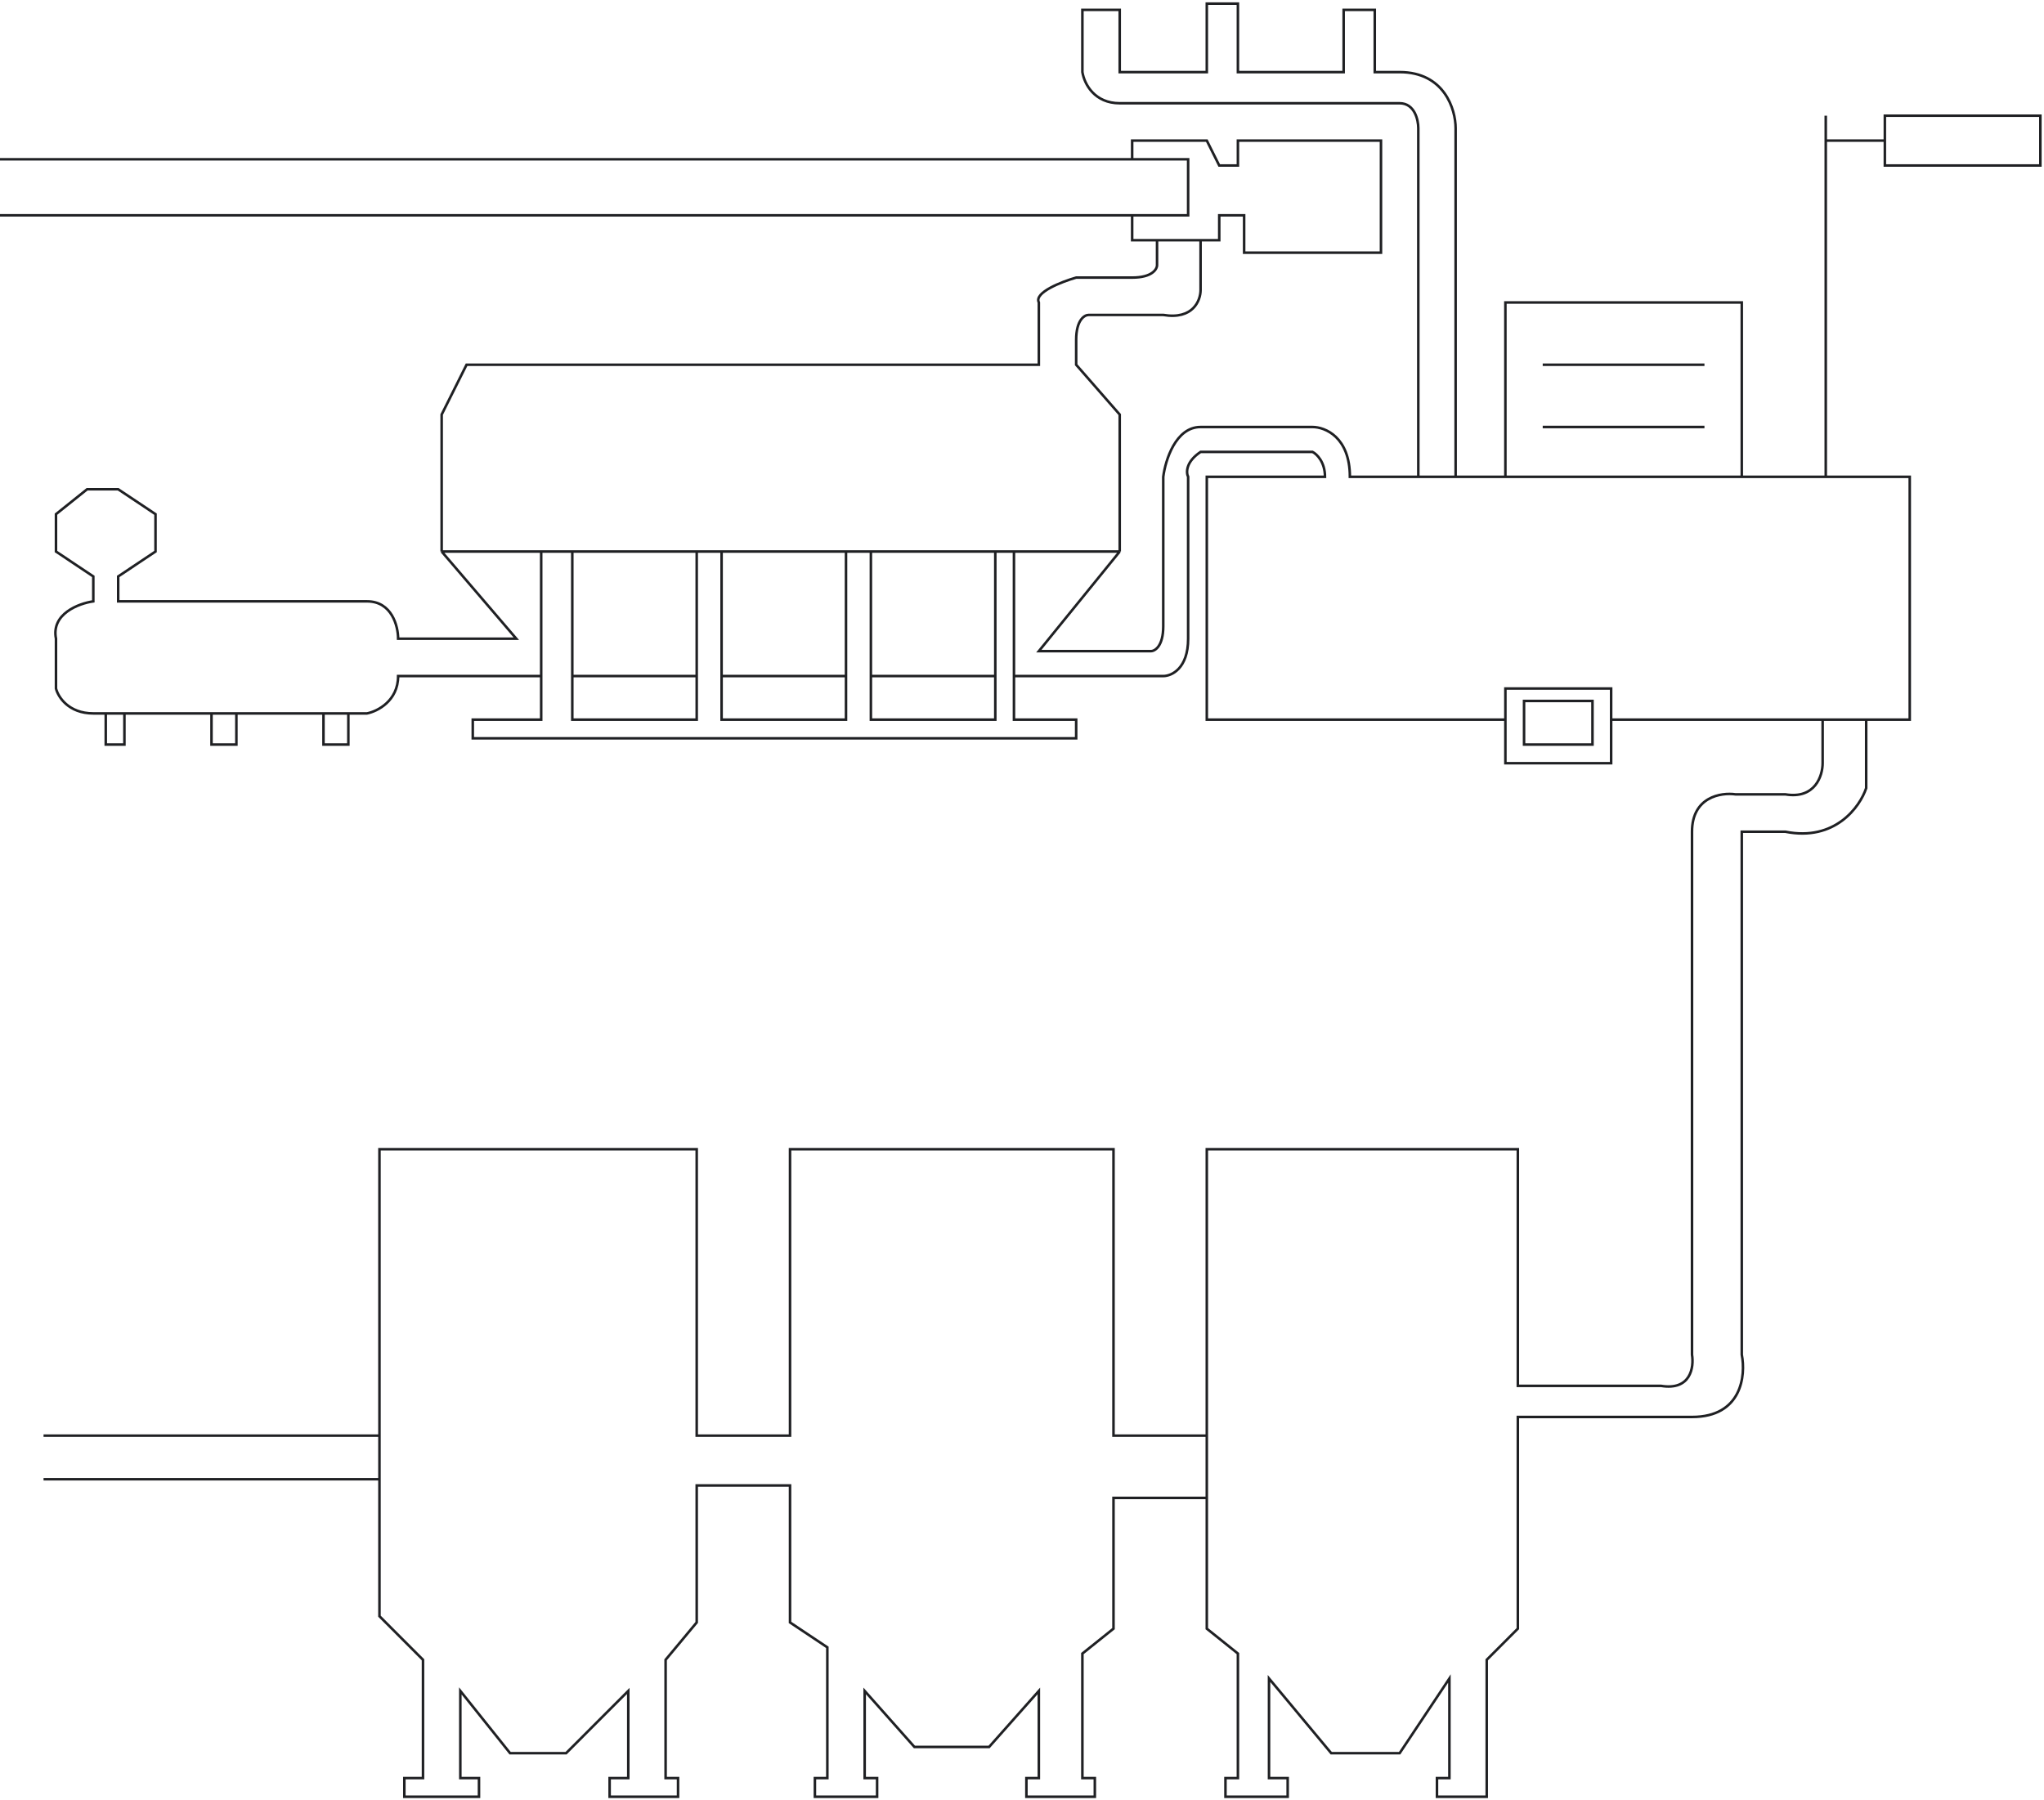 <svg width="563" height="496" viewBox="0 0 563 496" fill="none" xmlns="http://www.w3.org/2000/svg">
<path d="M0 43.882H311.841M311.841 43.882V38.736H332.402L335.829 45.597H340.97V38.736H380.378V69.611H342.683V59.319H335.829V66.181H330.689M311.841 43.882H327.262V59.319H311.841M311.841 59.319V66.181H318.695M311.841 59.319H0M330.689 66.181V79.903C330.689 82.762 328.633 88.136 320.409 86.764H299.848C298.705 86.764 296.421 88.136 296.421 93.625V100.486L308.415 114.208V151.944M330.689 66.181H318.695M318.695 66.181V73.042C318.695 74.185 317.324 76.472 311.841 76.472H296.421C292.423 77.616 284.77 80.589 286.14 83.333V100.486H128.506L121.652 114.208V151.944M121.652 151.944L142.213 175.958H109.659C109.659 172.528 107.945 165.667 101.091 165.667H32.555V158.806L42.835 151.944V141.653L32.555 134.792H23.988L15.421 141.653V151.944L25.701 158.806V165.667C21.703 166.238 14.05 169.097 15.421 175.958V189.681C15.992 191.968 18.848 196.542 25.701 196.542H29.128M121.652 151.944H149.067M308.415 151.944L286.14 179.389H316.982C318.124 179.389 320.409 178.017 320.409 172.528V131.361C320.98 126.787 323.835 117.639 330.689 117.639H361.53C364.957 117.639 371.811 120.383 371.811 131.361H390.659M308.415 151.944H279.287M149.067 151.944H157.634M149.067 151.944V186.25M157.634 151.944H191.902M157.634 151.944V186.25M191.902 151.944H198.756M191.902 151.944V186.25M198.756 151.944H233.024M198.756 151.944V186.25M233.024 151.944H239.878M233.024 151.944V186.25M239.878 151.944H274.146M239.878 151.944V186.25M274.146 151.944H279.287M274.146 151.944V186.25M279.287 151.944V186.25M149.067 186.25V198.257H130.22V203.403H296.421V198.257H279.287V186.25M149.067 186.25H109.659C109.659 193.111 103.947 195.97 101.091 196.542H95.951M29.128 196.542V205.118H34.268V196.542M29.128 196.542H34.268M34.268 196.542H58.256M58.256 196.542V205.118H65.11V196.542M58.256 196.542H65.11M65.11 196.542H89.098M89.098 196.542V205.118H95.951V196.542M89.098 196.542H95.951M157.634 186.25V198.257H191.902V186.25M157.634 186.25H191.902M198.756 186.25V198.257H233.024V186.25M198.756 186.25H233.024M239.878 186.25V198.257H274.146V186.25M239.878 186.25H274.146M279.287 186.25H320.409C322.693 186.25 327.262 184.192 327.262 175.958V131.361C326.691 130.218 326.577 127.244 330.689 124.5H361.53C362.673 125.072 364.957 127.244 364.957 131.361H332.402V198.257H414.646M414.646 198.257V189.681H443.774V198.257M414.646 198.257V210.264H443.774V198.257M443.774 198.257H502.03M414.646 131.361V83.333H479.756V131.361M414.646 131.361H479.756M414.646 131.361H400.939M479.756 131.361H502.887M424.927 100.486H469.476M424.927 117.639H469.476M400.939 131.361V35.306C400.939 30.16 397.855 19.868 385.518 19.868H378.665V2.715H370.098V19.868H340.97V1H332.402V19.868H308.415V2.715H298.134V19.868C298.705 23.299 301.561 28.444 308.415 28.444H385.518C389.63 28.444 390.659 33.019 390.659 35.306V131.361M400.939 131.361H390.659M502.887 131.361H526.018V198.257H514.024M502.887 131.361V38.736M502.887 31.875V38.736M502.887 38.736H519.165M519.165 38.736V31.875H562V45.597H519.165V38.736ZM514.024 198.257V217.125C512.311 222.271 505.457 231.876 491.75 229.132H479.756V373.215C480.898 378.933 479.756 390.368 466.049 390.368H418.073V448.688L409.506 457.264V495H395.799V489.854H399.226V462.41L385.518 482.993H366.671L349.537 462.41V489.854H354.677V495H337.543V489.854H340.97V455.549L332.402 448.688V412.667M514.024 198.257H502.03M502.03 198.257V210.264C502.03 213.694 499.974 220.213 491.75 218.84H478.043C474.045 218.269 466.049 219.526 466.049 229.132C466.049 238.738 466.049 329.19 466.049 373.215C466.62 376.646 465.706 383.164 457.482 381.792H418.073V316.611H332.402V395.514M332.402 395.514H306.701V316.611H217.604V395.514H191.902V316.611H104.518V395.514M332.402 395.514V412.667M332.402 412.667H306.701V448.688L298.134 455.549V489.854H301.561V495H282.713V489.854H286.14V465.84L272.433 481.278H251.872L238.165 465.84V489.854H241.591V495H224.457V489.854H227.884V453.833L217.604 446.972V409.236H191.902V446.972L183.335 457.264V489.854H186.762V495H167.915V489.854H173.055V465.84L155.921 482.993H140.5L126.793 465.84V489.854H131.933V495H111.372V489.854H116.512V457.264L104.518 445.257V407.521M104.518 395.514H11.994M104.518 395.514V407.521M104.518 407.521H11.994M419.787 193.111V205.118H438.634V193.111H419.787Z" stroke="#1F2023" stroke-width="0.7"/>
</svg>
